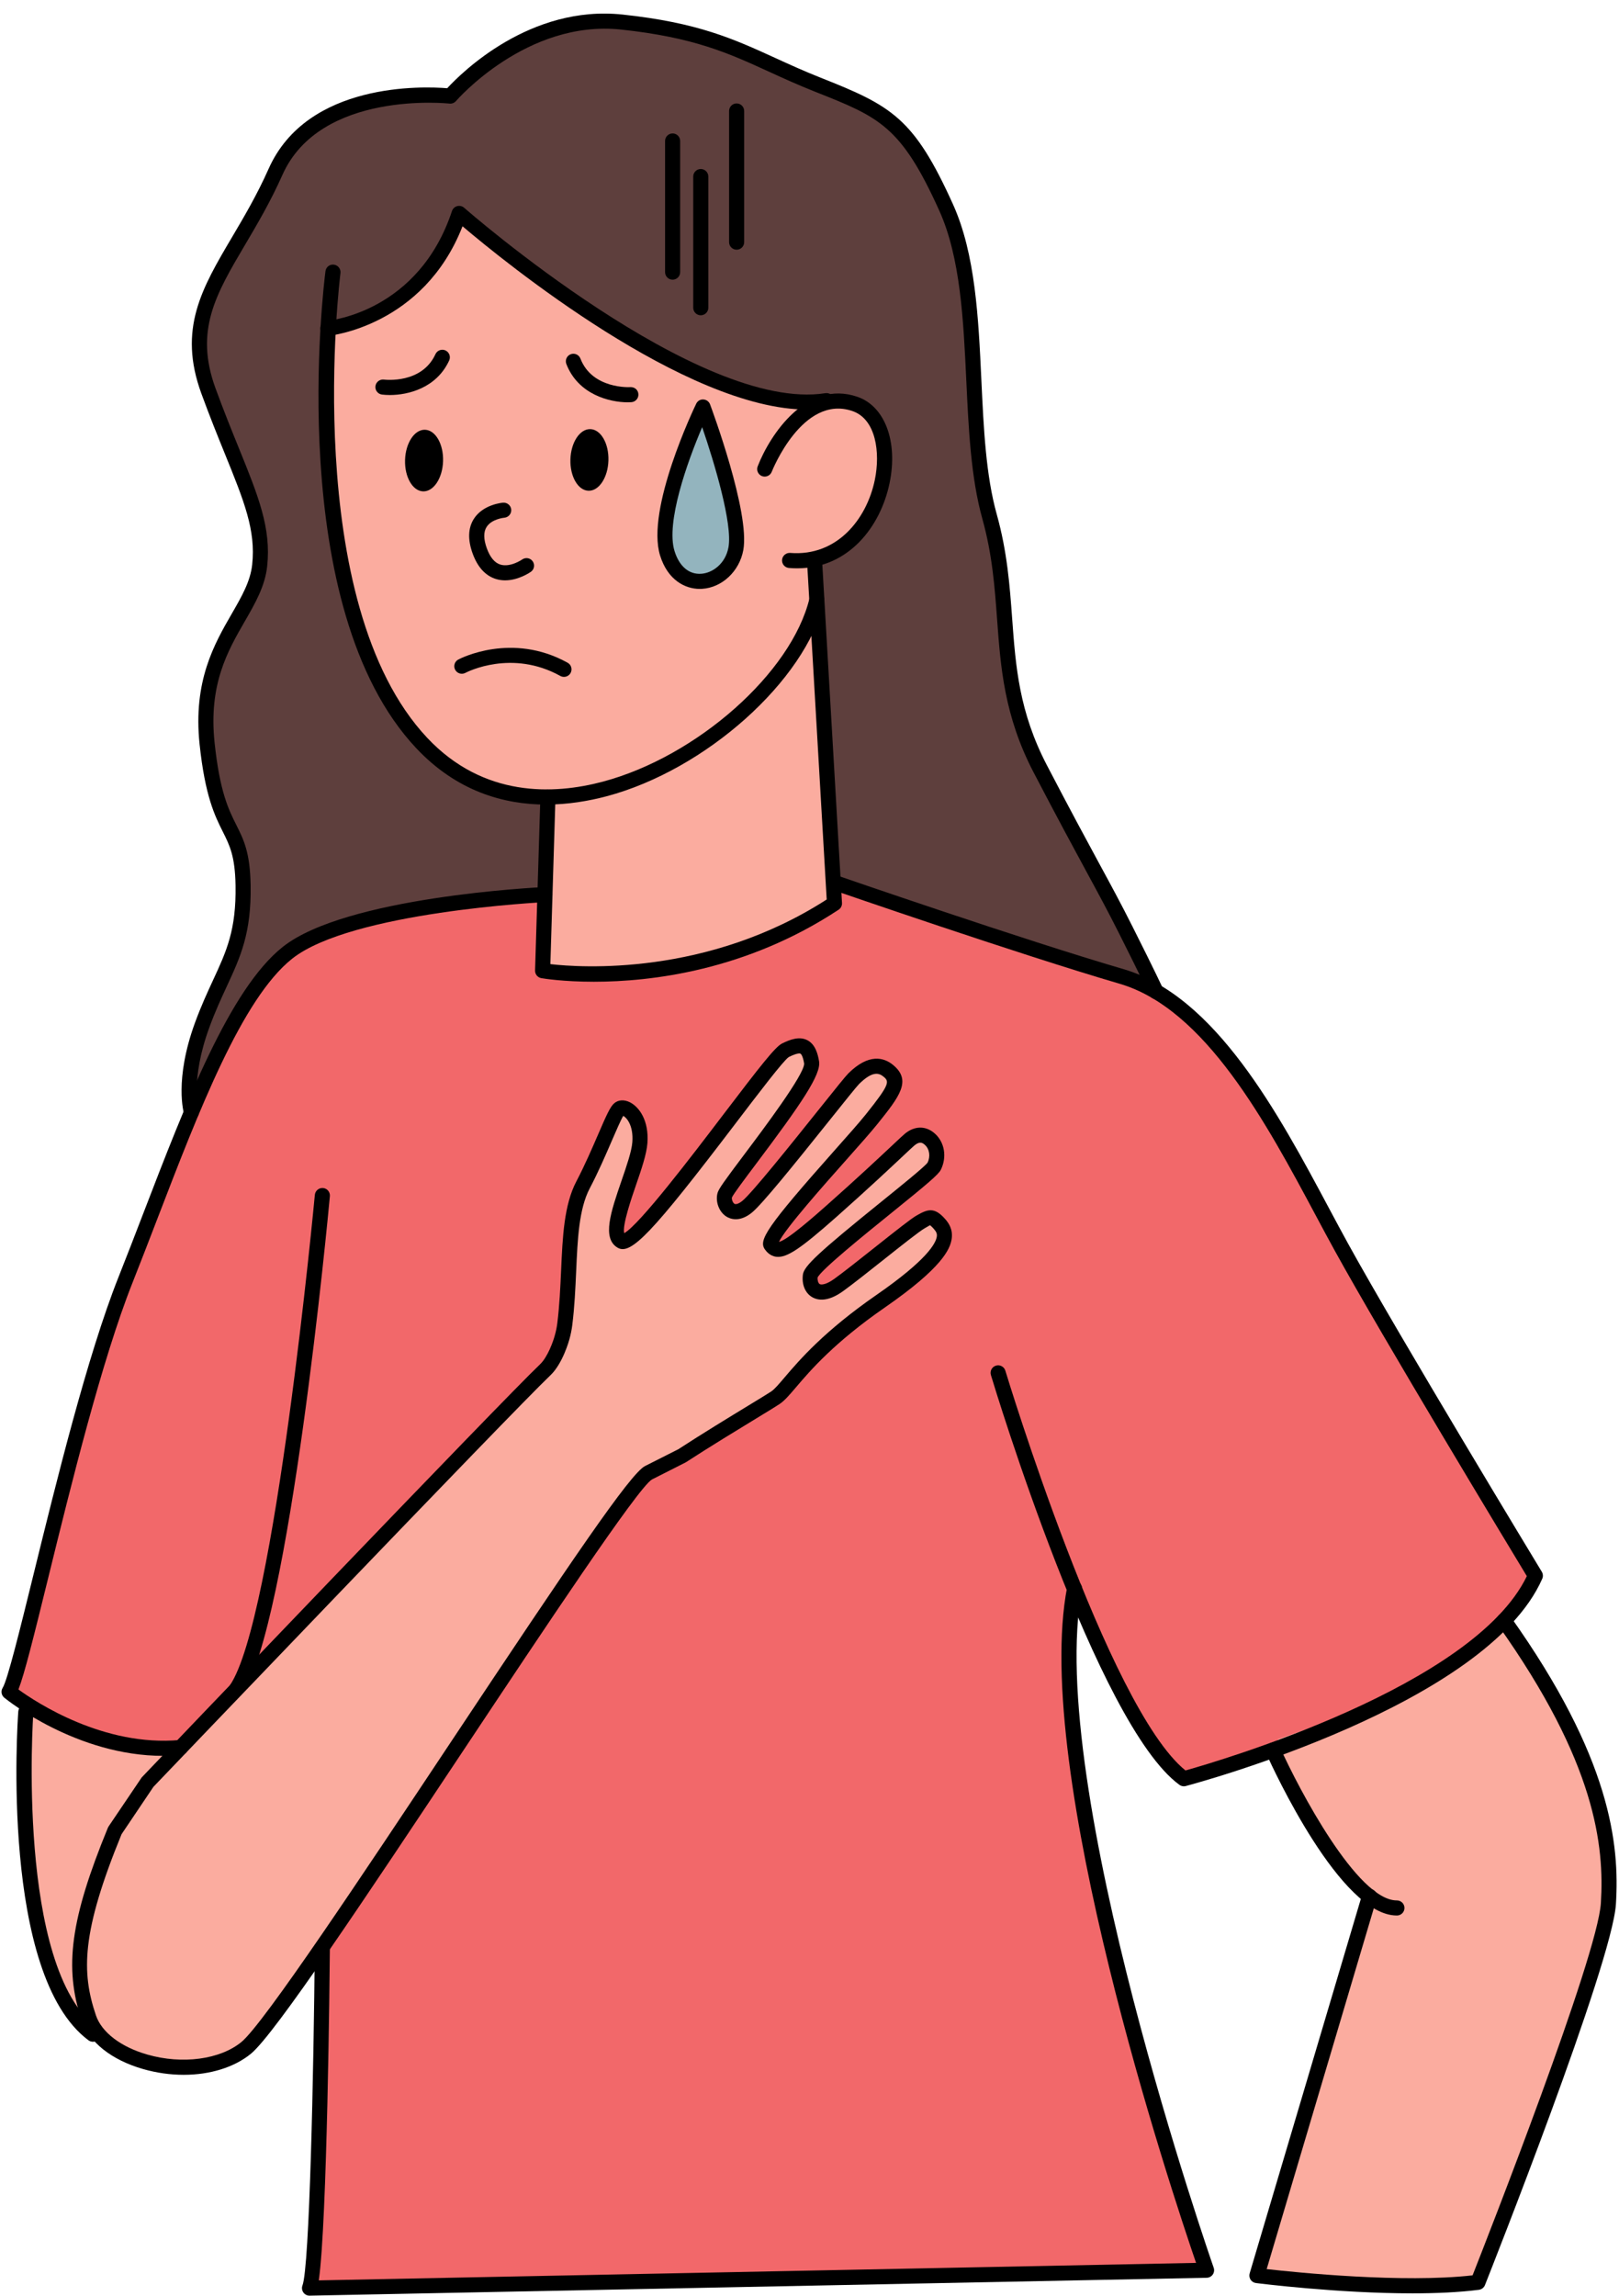 <?xml version="1.0" encoding="UTF-8"?>
<!DOCTYPE svg PUBLIC '-//W3C//DTD SVG 1.0//EN'
          'http://www.w3.org/TR/2001/REC-SVG-20010904/DTD/svg10.dtd'>
<svg height="152.1" preserveAspectRatio="xMidYMid meet" version="1.0" viewBox="-0.1 -0.9 107.3 152.1" width="107.3" xmlns="http://www.w3.org/2000/svg" xmlns:xlink="http://www.w3.org/1999/xlink" zoomAndPan="magnify"
><g id="change1_1"
  ><path d="M29.746,5.1c0,0-8.403,0.732-9.486,2.513s-2.927,3.337-2.762,4.063 c0.165,0.725-4.066,6.285-3.905,7.484c0.161,1.199-1.01-0.144-0.005,3.773s2.588,8.393,2.588,8.393 s2.583,4.941,0.167,7.274c0,0-2.5,4.333-2.583,6.083s-0.272,6.461,1.811,9.579 c0,0,0.71,6.837-0.228,7.754c-0.937,0.917-5.417,10.833-0.833,11.917 c4.583,1.083,30.333-11.665,38.5-10.791s23,2.595,23,2.595s-0.017-1.497-1-4.471 c-0.983-2.975-8.129-13.321-8.065-15.077c0.065-1.756-0.269-10.162-0.852-11.542 s-1.583-5.38-1.5-7.047c0.083-1.667-1.133-12.042-2.151-14.25c-1.018-2.208-2.067-7.26-7.875-8.255 c0,0-6.411-2.837-7.693-3.209c-1.281-0.372-5.782-2.786-11.782-0.619L29.746,5.1z" fill="#5E3F3D"
  /></g
  ><g id="change2_1"
  ><path d="M46.677,57.538l-15.929,1.388c0,0-11.658-0.386-14.821,6.812 L7.843,84.767l-5.333,18.745l-1.833,7.255c0,0,1.583,4.667,10.75,3.917l10.369-1l-0.619,17 l-0.667,19.694l59.167-1.194c0,0-7.236-22.861-7.667-29.239c0,0-1.912-11.297-0.498-15.071 c0,0,4.363,10.81,6.972,11.56c0,0,22.193-5.667,23.109-13.333L84.177,73.963 c0,0-4.093-8.523-8.238-9.623c-4.145-1.099-21.371-7.323-21.371-7.323L46.677,57.538z" fill="#F2686A"
  /></g
  ><g id="change3_1"
  ><path d="M90.01,112.413l-5.407,1.911c0,0-0.405,0.777,0.407,2.089 s3.535,6.526,5.204,7.851c0,0,0.882,1.077,0,2.024c-0.882,0.947-6.954,23.188-6.954,23.188 s12.812,1.75,14.5,0.375c0,0,8.436-20.492,8.812-24.5c0.377-4.008-2.165-14.849-7.301-18.831 C99.271,106.519,94.279,110.904,90.01,112.413z" fill="#FBAC9F"
  /></g
  ><g id="change3_2"
  ><path d="M21.435,20.968c0,0-0.259,14.406,2.991,21.686 c0,0,3.982,9.638,11.825,8.751v11.612c0,0,12.247,1.909,18.934-4.653l-1.256-22.184 c0,0,4.081-1.347,4.581-5.547s-1.418-5.599-3.942-5.208c0,0-6.306,0.833-13.445-4.124 c-6.991-4.854-10.446-7.951-10.446-7.951S27.027,20.669,21.435,20.968z" fill="#FBAC9F"
  /></g
  ><g id="change4_1"
  ><path d="M46.27,26.027c0,0-5.291,11.183,0.013,11.522 S46.27,26.027,46.27,26.027z" fill="#93B4BE"
  /></g
  ><g id="change5_5"
  ><path d="M36.094,52.402c-2.812,0-5.922-0.88-8.608-3.735 c-8.781-9.335-6.132-30.697-6.015-31.601c0.036-0.274,0.28-0.47,0.561-0.432 c0.273,0.035,0.467,0.286,0.432,0.56c-0.028,0.217-2.706,21.797,5.751,30.788 c3.727,3.962,8.382,3.768,11.625,2.906c6.247-1.658,12.526-7.224,13.711-12.152 c0.064-0.268,0.325-0.437,0.604-0.37c0.269,0.065,0.434,0.334,0.369,0.603 c-1.261,5.244-7.867,11.144-14.427,12.885C38.905,52.17,37.538,52.402,36.094,52.402z"
  /></g
  ><g id="change5_17"
  ><path d="M52.733,36.751c-0.178,0-0.359-0.007-0.545-0.023 c-0.274-0.023-0.479-0.264-0.456-0.54c0.022-0.276,0.273-0.478,0.54-0.457 c3.099,0.246,5.067-2.237,5.605-4.827c0.38-1.833,0.076-4.045-1.488-4.574 c-3.304-1.118-5.322,3.975-5.342,4.026c-0.099,0.258-0.393,0.384-0.646,0.286 c-0.258-0.1-0.386-0.39-0.285-0.647c0.811-2.092,3.233-5.75,6.594-4.612 c1.835,0.62,2.718,2.974,2.146,5.725C58.261,33.98,56.148,36.751,52.733,36.751z"
  /></g
  ><g id="change5_23"
  ><path d="M39.261,64.14c-2.036,0-3.339-0.213-3.484-0.238 c-0.245-0.042-0.423-0.259-0.415-0.508l0.342-11.178c0.01-0.276,0.203-0.475,0.516-0.485 c0.275,0.009,0.492,0.239,0.484,0.515l-0.328,10.727c1.969,0.226,10.385,0.821,18.314-4.283 l-1.302-22.374c-0.017-0.275,0.194-0.512,0.47-0.528c0.259-0.015,0.512,0.194,0.528,0.47 l1.318,22.663c0.011,0.178-0.075,0.348-0.224,0.446C49.357,63.405,43.044,64.14,39.261,64.14z"
  /></g
  ><g id="change5_20"
  ><path d="M20.414,151.186c-0.163,0-0.315-0.079-0.409-0.213 c-0.096-0.136-0.117-0.311-0.058-0.466c0.464-1.208,0.743-14.076,0.817-22.431 c0.003-0.275,0.226-0.496,0.5-0.496c0.001,0,0.003,0,0.005,0c0.275,0.002,0.498,0.229,0.495,0.504 c-0.018,1.981-0.179,18.224-0.736,22.089l58.142-1.158c-1.629-4.751-10.896-32.609-8.544-44.772 c0.053-0.272,0.313-0.448,0.586-0.396c0.271,0.052,0.448,0.314,0.396,0.585 c-2.47,12.772,8.618,44.584,8.73,44.903c0.053,0.151,0.03,0.319-0.061,0.451 c-0.092,0.132-0.241,0.211-0.401,0.215l-59.453,1.184C20.421,151.186,20.417,151.186,20.414,151.186z"
  /></g
  ><g id="change5_13"
  ><path d="M78.36,117.44c-0.104,0-0.208-0.033-0.294-0.096 c-5.456-3.969-12.209-26.204-12.493-27.148c-0.08-0.265,0.069-0.543,0.334-0.623 c0.261-0.081,0.544,0.069,0.623,0.334c0.068,0.226,6.774,22.317,11.938,26.485 c2.201-0.617,19.094-5.556,22.624-12.873c-1.177-1.944-9.539-15.776-12.714-21.535 c-0.412-0.746-0.838-1.542-1.28-2.37c-3.258-6.096-7.313-13.682-13.006-15.345 c-6.628-1.936-18.885-6.172-19.008-6.215c-0.262-0.09-0.399-0.375-0.31-0.636 c0.091-0.261,0.381-0.397,0.636-0.309c0.123,0.042,12.357,4.271,18.963,6.2 c6.096,1.781,10.261,9.573,13.606,15.834c0.44,0.824,0.864,1.617,1.273,2.359 c3.393,6.152,12.738,21.572,12.832,21.727c0.084,0.14,0.096,0.312,0.03,0.461 c-3.683,8.36-22.814,13.518-23.627,13.734C78.446,117.435,78.403,117.44,78.36,117.44z"
  /></g
  ><g id="change5_2"
  ><path d="M92.472,126.001c-3.717,0-8.166-9.653-8.662-10.754 c-0.113-0.252-0.001-0.548,0.251-0.661c0.247-0.111,0.548-0.001,0.661,0.251 c1.273,2.829,5.145,10.165,7.749,10.165c0.002-0,0.005-0,0.01,0 c0.275,0,0.499,0.222,0.5,0.498c0.001,0.276-0.222,0.501-0.497,0.502 C92.479,126.001,92.476,126.001,92.472,126.001z"
  /></g
  ><g id="change5_11"
  ><path d="M93.508,151.033c-4.898,0-10.085-0.646-10.369-0.683 c-0.146-0.019-0.276-0.1-0.356-0.223c-0.08-0.123-0.103-0.275-0.061-0.416l7.461-25.122 c0.079-0.264,0.354-0.416,0.622-0.337c0.265,0.079,0.415,0.357,0.337,0.622l-7.292,24.552 c2.053,0.231,9.038,0.938,13.646,0.414c0.985-2.5,8.28-21.11,8.502-24.656 c0.236-3.785-0.325-9.3-6.822-18.43c-0.16-0.225-0.107-0.537,0.117-0.697 c0.224-0.159,0.537-0.107,0.697,0.117c6.68,9.387,7.253,15.124,7.006,19.073 c-0.246,3.941-8.336,24.371-8.68,25.239c-0.067,0.169-0.221,0.288-0.401,0.312 C96.585,150.968,95.06,151.033,93.508,151.033z"
  /></g
  ><g id="change5_9"
  ><path d="M25.737,25.27c-0.193,0-0.371-0.012-0.524-0.031 c-0.273-0.036-0.466-0.286-0.431-0.559s0.289-0.466,0.558-0.433 c0.104,0.012,2.518,0.289,3.42-1.684c0.115-0.252,0.416-0.361,0.663-0.247 c0.251,0.115,0.361,0.412,0.247,0.663C28.833,24.806,26.955,25.27,25.737,25.27z"
  /></g
  ><g id="change5_3"
  ><path d="M41.495,25.752c-1.191,0-3.279-0.513-4.06-2.537 c-0.099-0.257,0.029-0.547,0.287-0.646c0.258-0.099,0.547,0.029,0.646,0.287 c0.786,2.04,3.292,1.894,3.309,1.89c0.287-0.012,0.515,0.189,0.533,0.465 c0.019,0.275-0.189,0.514-0.465,0.533C41.668,25.749,41.584,25.752,41.495,25.752z"
  /></g
  ><g id="change5_19"
  ><path d="M33.376,37.548c-0.198,0-0.403-0.026-0.608-0.089 c-0.691-0.213-1.209-0.777-1.539-1.676c-0.339-0.927-0.312-1.707,0.082-2.318 c0.613-0.953,1.88-1.06,1.934-1.063c0.274-0.018,0.515,0.185,0.537,0.46 c0.021,0.275-0.185,0.514-0.459,0.537l0,0c-0.008,0-0.833,0.077-1.174,0.612 c-0.212,0.334-0.206,0.814,0.02,1.429c0.216,0.588,0.516,0.946,0.891,1.063 c0.666,0.204,1.44-0.332,1.447-0.337c0.225-0.158,0.537-0.107,0.696,0.118 c0.16,0.224,0.109,0.535-0.115,0.695C35.048,37.006,34.28,37.548,33.376,37.548z"
  /></g
  ><g id="change5_12"
  ><path d="M37.278,43.943c-0.082,0-0.166-0.02-0.242-0.062 c-3.212-1.782-6.174-0.269-6.296-0.202c-0.243,0.128-0.547,0.034-0.675-0.209 c-0.129-0.244-0.036-0.545,0.207-0.675c0.144-0.076,3.556-1.838,7.248,0.211 c0.242,0.134,0.329,0.438,0.195,0.68C37.624,43.85,37.454,43.943,37.278,43.943z"
  /></g
  ><g id="change5_7"
  ><ellipse cx="28.005" cy="29.612" rx="1.26" ry="2.042" transform="rotate(1.751 28.003 29.61)"
  /></g
  ><g id="change5_8"
  ><ellipse cx="38.964" cy="29.571" rx="1.26" ry="2.042" transform="rotate(1.751 38.961 29.57)"
  /></g
  ><g id="change5_18"
  ><path d="M46.278,38.115c-0.966,0-2.122-0.576-2.63-2.211 c-0.954-3.072,2.256-9.773,2.393-10.057c0.088-0.181,0.264-0.296,0.474-0.282 c0.199,0.009,0.375,0.137,0.445,0.325c0.108,0.291,2.659,7.16,2.203,9.652 c-0.258,1.409-1.411,2.49-2.741,2.569C46.375,38.114,46.326,38.115,46.278,38.115z M46.437,27.399 c-0.995,2.321-2.417,6.328-1.833,8.208c0.312,1.005,0.95,1.558,1.759,1.506 c0.752-0.045,1.617-0.661,1.816-1.751C48.463,33.813,47.254,29.784,46.437,27.399z"
  /></g
  ><g id="change5_4"
  ><path d="M15.546,111.535c-0.099,0-0.197-0.029-0.284-0.088 c-0.228-0.157-0.284-0.468-0.127-0.696c2.984-4.322,5.605-32.212,5.632-32.494 c0.025-0.275,0.278-0.477,0.544-0.452c0.275,0.026,0.478,0.27,0.452,0.544 c-0.107,1.159-2.673,28.433-5.806,32.969C15.86,111.459,15.704,111.535,15.546,111.535z"
  /></g
  ><g id="change5_10"
  ><path d="M53.414,26.236c-8.066,0-20.106-9.808-22.86-12.145 c-2.596,6.632-8.821,7.253-8.886,7.258c-0.297,0.019-0.518-0.179-0.541-0.454 c-0.025-0.275,0.178-0.518,0.453-0.542c0.246-0.022,6.07-0.627,8.275-7.272 c0.053-0.159,0.182-0.281,0.344-0.325c0.16-0.043,0.335-0.003,0.461,0.107 c0.155,0.136,15.562,13.602,23.946,12.285c0.27-0.039,0.528,0.144,0.571,0.417 c0.043,0.273-0.145,0.528-0.417,0.571C54.327,26.204,53.877,26.236,53.414,26.236z"
  /></g
  ><g id="change5_6"
  ><path d="M12.586,73.285c-0.214,0-0.41-0.137-0.477-0.351 c-0.028-0.091-0.68-2.288,0.726-6.112c0.406-1.103,0.82-1.998,1.186-2.788 c0.894-1.931,1.539-3.326,1.49-6.271c-0.032-1.944-0.389-2.656-0.841-3.557 c-0.524-1.046-1.177-2.347-1.542-5.796c-0.443-4.185,0.981-6.656,2.127-8.642 c0.666-1.153,1.24-2.149,1.359-3.268c0.243-2.276-0.529-4.178-1.808-7.33 c-0.47-1.157-1.001-2.467-1.563-4.004c-1.561-4.27,0.032-6.964,2.048-10.376 c0.773-1.308,1.649-2.79,2.41-4.503c2.571-5.784,10.283-5.467,11.838-5.342 c0.946-1.027,5.488-5.537,11.625-4.88c4.988,0.531,7.359,1.615,10.104,2.87 c0.931,0.425,1.892,0.865,3.017,1.311c4.713,1.866,6.187,2.66,8.778,8.397 c1.485,3.292,1.686,7.534,1.878,11.637c0.153,3.244,0.297,6.308,1.023,8.907 c0.694,2.487,0.858,4.722,1.017,6.883c0.233,3.179,0.453,6.183,2.311,9.742 c1.611,3.089,2.651,5.006,3.483,6.541c0.802,1.477,1.435,2.644,2.195,4.158 c1.521,3.022,1.985,4.035,2.005,4.076c0.114,0.251,0.004,0.548-0.247,0.663 c-0.252,0.114-0.547,0.005-0.663-0.247c-0.004-0.01-0.479-1.044-1.987-4.043 c-0.754-1.5-1.353-2.603-2.182-4.13c-0.834-1.538-1.876-3.459-3.491-6.555 c-1.953-3.743-2.19-6.991-2.421-10.132c-0.155-2.113-0.315-4.297-0.982-6.688 c-0.757-2.709-0.91-5.973-1.059-9.129c-0.189-4.009-0.384-8.154-1.792-11.272 c-2.54-5.625-3.975-6.192-8.234-7.879c-1.148-0.455-2.122-0.9-3.064-1.331 c-2.665-1.219-4.968-2.272-9.794-2.786C34.812,0.394,30.171,5.737,30.124,5.791 c-0.107,0.127-0.278,0.192-0.438,0.172c-0.085-0.009-8.566-0.906-11.071,4.73 c-0.785,1.766-1.677,3.275-2.463,4.606c-1.955,3.308-3.368,5.699-1.97,9.523 c0.556,1.521,1.084,2.823,1.551,3.972c1.291,3.183,2.145,5.286,1.875,7.812 c-0.142,1.329-0.795,2.461-1.487,3.661c-1.129,1.957-2.408,4.175-1.999,8.037 c0.346,3.268,0.928,4.429,1.441,5.453c0.489,0.975,0.911,1.817,0.947,3.989 c0.053,3.174-0.669,4.733-1.583,6.708c-0.375,0.811-0.763,1.648-1.153,2.713 c-1.276,3.474-0.715,5.455-0.709,5.475c0.078,0.263-0.07,0.542-0.334,0.622 C12.683,73.277,12.634,73.285,12.586,73.285z"
  /></g
  ><g id="change5_21"
  ><path d="M44.478,17.629c-0.276,0-0.5-0.224-0.5-0.5V8.44c0-0.276,0.224-0.5,0.5-0.5 s0.5,0.224,0.5,0.5v8.689C44.978,17.406,44.754,17.629,44.478,17.629z"
  /></g
  ><g id="change5_15"
  ><path d="M46.344,19.987c-0.276,0-0.5-0.224-0.5-0.5v-8.69c0-0.276,0.224-0.5,0.5-0.5 s0.5,0.224,0.5,0.5v8.69C46.844,19.764,46.62,19.987,46.344,19.987z"
  /></g
  ><g id="change5_22"
  ><path d="M48.72,15.643c-0.276,0-0.5-0.224-0.5-0.5V6.453c0-0.276,0.224-0.5,0.5-0.5 s0.5,0.224,0.5,0.5v8.69C49.22,15.419,48.996,15.643,48.72,15.643z"
  /></g
  ><g id="change3_3"
  ><path d="M11.936,114.989c0,0-8.506-0.865-10.441-2.964 c0,0-0.628,20.602,5.566,22.526c6.194,1.925,8.627,1.625,11.345-2.375s23.155-34.062,23.155-34.062 s1.249-2.151,2.684-2.25c1.435-0.099,6.89-4.125,6.89-4.125l3.113-3.188l3.625-3.125l3.125-2.188 c0,0,1.542-1.062,1.438-2.208c-0.104-1.146-0.938-1.333-1.417-1.021s-6.104,4.604-6.104,4.604 s-1.292,0.062-1.167-0.854c0.125-0.917,4.188-4.021,4.188-4.021l3.562-3.062c0,0,0.867-0.747,0.354-1.771 c-0.513-1.024-1.958-0.104-2.292,0.229c-0.333,0.333-6,5.458-6,5.458s-1.203,1.264-2.083,1.271 c-0.881,0.007-0.435-0.708-0.342-0.938c0.092-0.229,5.676-6.729,5.676-6.729l2.375-2.771 c0,0,0.417-0.812,0-1.25c-0.417-0.438-1.729-0.708-1.979-0.208s-4.229,4.958-4.229,4.958l-2.583,3.062 l-1.125,1.417c0,0-1.5,0.167-1.312-0.875s2.75-4.25,2.75-4.25l2.5-3.229c0,0,0.896-2.104,0.354-2.5 c-0.542-0.396-2.146,0.354-2.333,0.771c-0.188,0.417-6.438,8.292-6.438,8.292l-2.042,2.521 l-1.083,1.042c0,0-0.979,0.25-0.979-0.5s0.688-2.812,0.688-2.812s0.646-2.188,0.833-2.771 s-0.146-2.458-1.062-2.542c-0.917-0.083-1.896,3.312-1.896,3.312s-1.208,2.938-1.375,3.5 c-0.167,0.562-0.25,4.146-0.25,4.146s-0.479,5.25-1.354,6.125s-8.875,9-8.875,9L11.936,114.989z" fill="#FBAC9F"
  /></g
  ><g id="change5_1"
  ><path d="M12.072,136.555c-0.879,0-1.789-0.125-2.683-0.38 c-2.101-0.602-3.588-1.783-4.08-3.241C4.131,129.446,4.569,126.23,7.05,120.188 c0.014-0.032,0.029-0.062,0.049-0.09l2.195-3.247c1.022-1.079,23.831-24.924,26.395-27.363 c0.516-0.49,0.884-1.55,0.981-1.918c0.076-0.266,0.131-0.532,0.166-0.806 c0.147-1.183,0.2-2.363,0.252-3.504c0.099-2.229,0.193-4.335,1.011-5.894 c0.552-1.052,1.042-2.186,1.436-3.097c0.567-1.312,0.808-1.854,1.079-2.083 c0.272-0.23,0.661-0.25,1.045-0.055c0.599,0.306,1.26,1.197,1.149,2.7 c-0.055,0.738-0.4,1.743-0.767,2.807c-0.263,0.761-0.922,2.674-0.769,3.159 c1.036-0.592,4.474-5.107,6.563-7.853c2.47-3.245,3.445-4.492,3.898-4.715 c0.528-0.261,1.142-0.492,1.675-0.216c0.537,0.277,0.7,0.933,0.776,1.401 c0.142,0.873-1.17,2.795-4.161,6.774c-0.712,0.947-1.519,2.02-1.613,2.242 c-0.027,0.118,0.05,0.346,0.163,0.419c0.15,0.093,0.438-0.119,0.523-0.188 c0.64-0.516,3.29-3.828,5.043-6.019c1.177-1.471,1.8-2.247,1.989-2.434 c1.352-1.338,2.348-1.05,2.942-0.571c1.294,1.042,0.428,2.124-1.008,3.916 c-0.436,0.544-1.207,1.412-2.099,2.416c-1.429,1.607-4.01,4.512-4.434,5.4 c0.517-0.071,2.497-1.828,3.163-2.419c2.047-1.814,3.49-3.17,4.353-3.979 c0.412-0.388,0.682-0.64,0.805-0.744c0.647-0.548,1.393-0.565,1.993-0.043 c0.66,0.575,0.83,1.565,0.412,2.41c-0.158,0.318-0.844,0.9-3.293,2.878 c-1.732,1.399-4.632,3.742-4.876,4.264c-0.015,0.167,0.036,0.371,0.139,0.433 c0.101,0.058,0.415,0.053,0.964-0.342c0.617-0.444,1.676-1.284,2.699-2.095 c1.482-1.176,2.407-1.904,2.749-2.099c0.725-0.414,1.177-0.606,1.911,0.235 c0.221,0.252,0.506,0.658,0.43,1.269c-0.088,0.711-0.643,1.959-4.424,4.576 c-3.378,2.337-4.951,4.182-5.891,5.284c-0.443,0.52-0.764,0.896-1.099,1.121 c-0.205,0.138-0.762,0.478-1.515,0.936c-1.229,0.748-3.088,1.879-4.701,2.926 c-0.047,0.027-1.802,0.912-2.245,1.137c-0.945,0.578-7.068,9.789-12.471,17.916 c-6.433,9.677-12.509,18.817-14.099,20.123C15.42,136.069,13.808,136.555,12.072,136.555z M7.956,120.615 c-2.665,6.505-2.663,9.146-1.699,11.999c0.38,1.126,1.654,2.098,3.408,2.6 c2.316,0.665,4.823,0.328,6.237-0.834c1.475-1.21,8.076-11.142,13.9-19.903 c7.999-12.032,11.874-17.755,12.846-18.251l0,0c0.438-0.224,2.206-1.114,2.206-1.114 c1.579-1.028,3.444-2.163,4.679-2.915c0.733-0.446,1.276-0.776,1.476-0.91 c0.222-0.149,0.505-0.481,0.896-0.941c0.972-1.139,2.598-3.045,6.083-5.457 c3.35-2.318,3.944-3.424,4-3.876c0.022-0.177-0.025-0.3-0.189-0.488 c-0.187-0.212-0.255-0.249-0.268-0.254c-0.02,0.014-0.195,0.115-0.351,0.204 c-0.346,0.197-1.58,1.176-2.669,2.04c-1.032,0.818-2.1,1.665-2.736,2.123 c-1.018,0.733-1.682,0.616-2.062,0.389c-0.455-0.273-0.686-0.842-0.601-1.486 c0.076-0.572,1.053-1.478,5.224-4.847c1.27-1.026,2.851-2.302,3.04-2.571 c0.201-0.41,0.13-0.908-0.188-1.184c-0.156-0.137-0.339-0.245-0.692,0.053 c-0.117,0.099-0.373,0.34-0.765,0.709c-0.866,0.813-2.316,2.175-4.373,3.999 c-2.444,2.166-3.312,2.733-3.998,2.662c-0.448-0.05-0.686-0.38-0.765-0.489 c-0.434-0.603,0.065-1.438,4.621-6.566c0.884-0.994,1.646-1.853,2.065-2.377 c1.612-2.013,1.572-2.182,1.162-2.512c-0.301-0.243-0.729-0.372-1.612,0.502 c-0.156,0.155-1.009,1.22-1.911,2.348c-2.446,3.057-4.526,5.631-5.195,6.172 c-0.832,0.672-1.459,0.4-1.69,0.253c-0.477-0.305-0.728-0.966-0.585-1.538 c0.07-0.279,0.421-0.766,1.774-2.566c1.293-1.719,3.982-5.297,3.972-6.026 c-0.092-0.564-0.23-0.651-0.246-0.659c-0.028-0.015-0.186-0.067-0.773,0.224 c-0.354,0.231-2.05,2.459-3.546,4.424c-5.536,7.272-6.926,8.727-7.802,8.205 c-1.051-0.622-0.44-2.392,0.265-4.442c0.33-0.957,0.671-1.946,0.715-2.554 c0.081-1.104-0.385-1.624-0.602-1.736c-0.155,0.253-0.473,0.987-0.756,1.644 c-0.4,0.926-0.898,2.079-1.469,3.165c-0.713,1.361-0.803,3.358-0.896,5.473 c-0.053,1.161-0.105,2.361-0.259,3.584c-0.04,0.318-0.105,0.636-0.193,0.947 c-0.016,0.058-0.434,1.594-1.257,2.376c-2.547,2.422-26.071,27.016-26.309,27.264L7.956,120.615z"
  /></g
  ><g id="change5_16"
  ><path d="M6.06,134.365c-0.104,0-0.209-0.032-0.299-0.099 c-5.849-4.353-4.701-21.077-4.649-21.787c0.021-0.276,0.286-0.49,0.535-0.462 c0.275,0.02,0.482,0.259,0.463,0.535c-0.013,0.168-1.162,16.885,4.249,20.913 c0.222,0.165,0.268,0.478,0.103,0.699C6.362,134.295,6.212,134.365,6.06,134.365z"
  /></g
  ><g id="change5_14"
  ><path d="M10.724,115.425c-5.735,0-10.334-3.685-10.539-3.853 c-0.195-0.159-0.242-0.439-0.108-0.653c0.323-0.517,1.163-3.931,2.053-7.545 c1.504-6.11,3.563-14.479,5.618-19.652c0.551-1.385,1.098-2.807,1.646-4.23 c2.81-7.301,5.715-14.851,9.243-17.658c4.166-3.314,16.82-3.943,17.356-3.968 c0.288-0.019,0.51,0.2,0.522,0.476c0.014,0.276-0.2,0.51-0.476,0.523 c-0.128,0.006-12.867,0.638-16.78,3.751c-3.315,2.638-6.172,10.059-8.933,17.235 c-0.55,1.427-1.098,2.852-1.649,4.241c-2.029,5.109-4.08,13.439-5.577,19.521 c-0.982,3.994-1.581,6.393-1.978,7.414c1.186,0.861,5.664,3.807,10.701,3.348 c0.275-0.027,0.519,0.177,0.544,0.453c0.025,0.275-0.178,0.518-0.452,0.543 C11.514,115.408,11.115,115.425,10.724,115.425z"
  /></g
></svg
>
